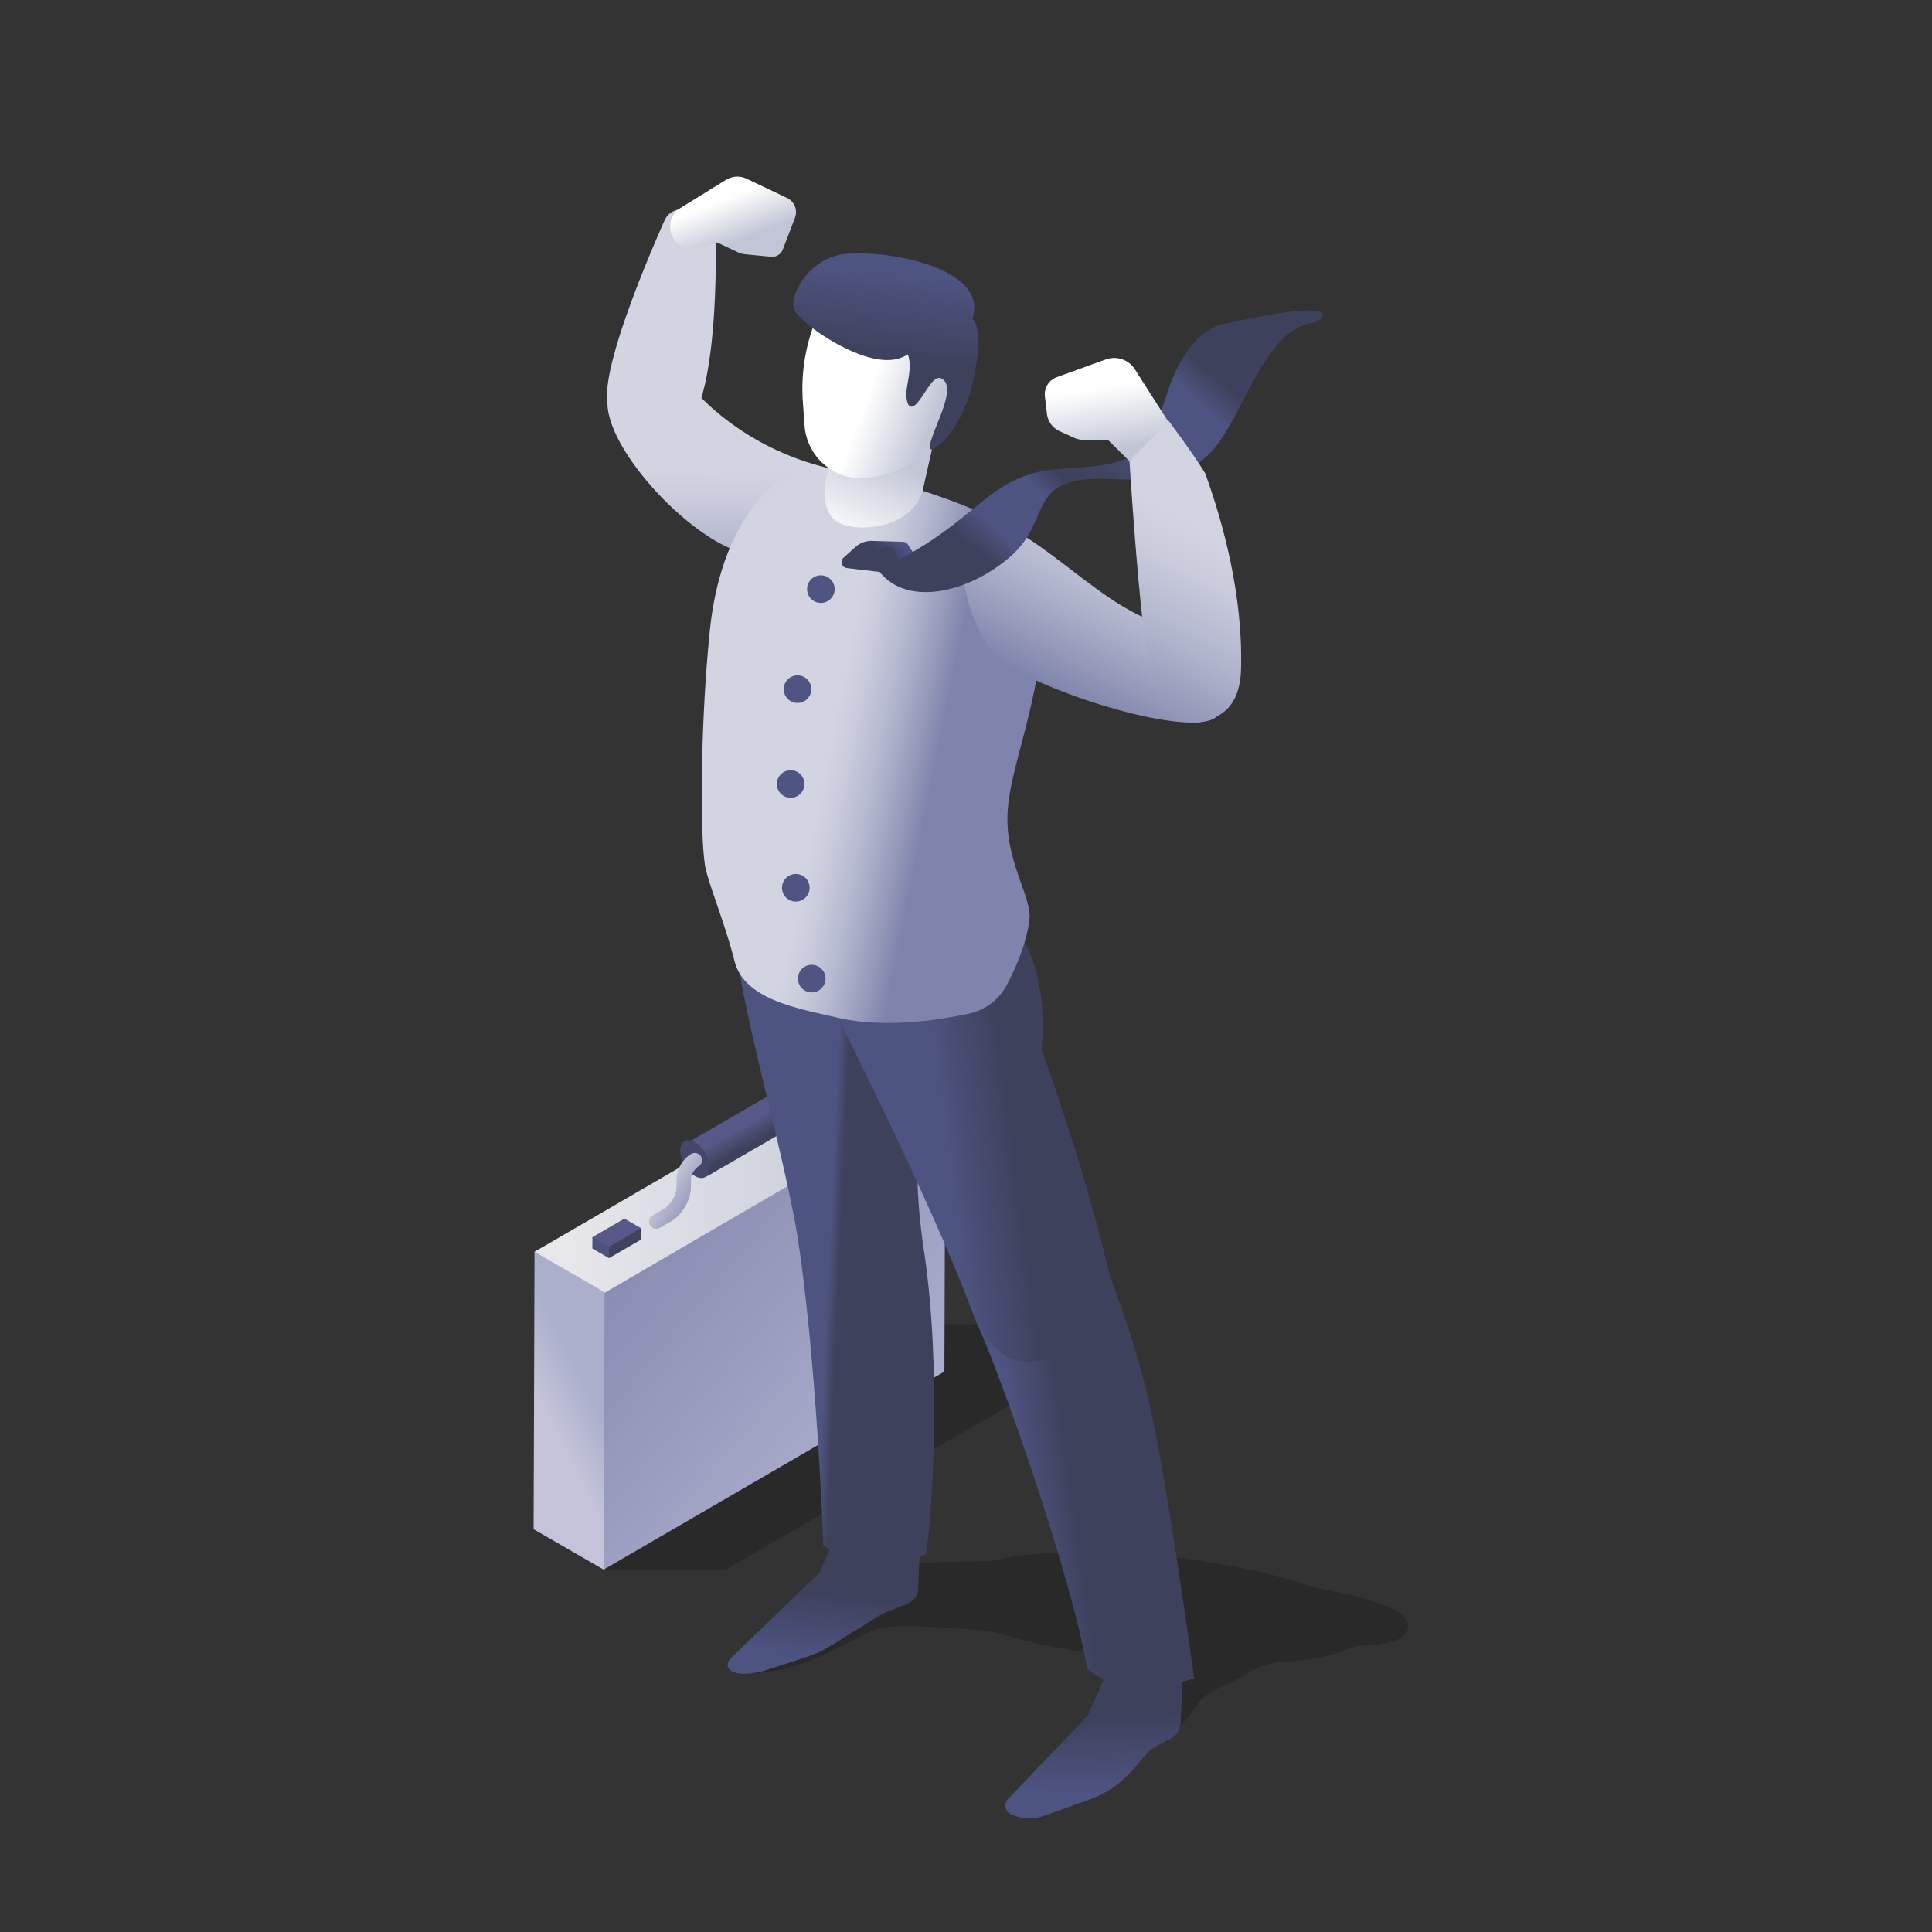 <?xml version="1.0" encoding="UTF-8"?> <svg xmlns="http://www.w3.org/2000/svg" width="140" height="140" viewBox="0 0 140 140"><rect x="0" y="0" width="140" height="140" fill="#333333" stroke="none"/> <defs> <linearGradient id="a" x1="31.517%" x2="108.382%" y1="25.913%" y2="101.283%"> <stop offset="0%" stop-color="#8A8CB2"></stop> <stop offset="100%" stop-color="#BCBFDB"></stop> </linearGradient> <linearGradient id="b" x1="0%" y1="50%" y2="50%"> <stop offset="0%" stop-color="#EAEAED"></stop> <stop offset="99.459%" stop-color="#C1C5D5"></stop> </linearGradient> <linearGradient id="c" x1="44.445%" x2="57.003%" y1="62.528%" y2="34.207%"> <stop offset="0%" stop-color="#C4C3D9"></stop> <stop offset="100%" stop-color="#ABAFCC"></stop> </linearGradient> <linearGradient id="d" x1="60.676%" x2="40.915%" y1="-10.515%" y2="91.865%"> <stop offset="0%" stop-color="#C0C2D7"></stop> <stop offset="68.108%" stop-color="#9799B9"></stop> </linearGradient> <linearGradient id="e" x1="41.429%" x2="58.372%" y1="38.932%" y2="60.865%"> <stop offset="28.108%" stop-color="#575888"></stop> <stop offset="100%" stop-color="#3E415C"></stop> </linearGradient> <linearGradient id="f" x1="39.708%" x2="90.007%" y1="40.582%" y2="86.628%"> <stop offset="0%" stop-color="#C0C2D7"></stop> <stop offset="68.108%" stop-color="#9799B9"></stop> </linearGradient> <linearGradient id="g" x1="49.788%" x2="49.443%" y1="113.993%" y2="212.371%"> <stop offset="0%" stop-color="#D2D4E1"></stop> <stop offset="18.9%" stop-color="#CACCDC"></stop> <stop offset="48.659%" stop-color="#B3B7CE"></stop> <stop offset="85.357%" stop-color="#8F94B6"></stop> <stop offset="100%" stop-color="#7E84AC"></stop> </linearGradient> <linearGradient id="h" x1="48.512%" x2="51.104%" y1="2.614%" y2="80.103%"> <stop offset="34.595%" stop-color="#3E415C"></stop> <stop offset="79.363%" stop-color="#484D74"></stop> <stop offset="100%" stop-color="#4E5481"></stop> </linearGradient> <linearGradient id="i" x1="54.504%" x2="46.17%" y1="23.627%" y2="84.72%"> <stop offset="34.595%" stop-color="#3E415C"></stop> <stop offset="79.363%" stop-color="#484D74"></stop> <stop offset="100%" stop-color="#4E5481"></stop> </linearGradient> <linearGradient id="j" x1="56.488%" x2="48.959%" y1="51.15%" y2="49.956%"> <stop offset="34.595%" stop-color="#3E415C"></stop> <stop offset="79.363%" stop-color="#484D74"></stop> <stop offset="100%" stop-color="#4E5481"></stop> </linearGradient> <linearGradient id="k" x1="62.602%" x2="36.526%" y1="46.892%" y2="53.913%"> <stop offset="34.595%" stop-color="#3E415C"></stop> <stop offset="79.363%" stop-color="#484D74"></stop> <stop offset="100%" stop-color="#4E5481"></stop> </linearGradient> <linearGradient id="l" x1="75.104%" x2="40.758%" y1="45.004%" y2="52.301%"> <stop offset="34.595%" stop-color="#3E415C"></stop> <stop offset="79.363%" stop-color="#484D74"></stop> <stop offset="100%" stop-color="#4E5481"></stop> </linearGradient> <linearGradient id="m" x1="49.952%" x2="49.256%" y1="51.708%" y2="121.712%"> <stop offset="0%" stop-color="#D2D4E1"></stop> <stop offset="18.9%" stop-color="#CACCDC"></stop> <stop offset="48.659%" stop-color="#B3B7CE"></stop> <stop offset="85.357%" stop-color="#8F94B6"></stop> <stop offset="100%" stop-color="#7E84AC"></stop> </linearGradient> <linearGradient id="n" x1="37.919%" x2="66.198%" y1="47.162%" y2="56.262%"> <stop offset="0%" stop-color="#D2D4E1"></stop> <stop offset="18.9%" stop-color="#CACCDC"></stop> <stop offset="48.659%" stop-color="#B3B7CE"></stop> <stop offset="85.357%" stop-color="#8F94B6"></stop> <stop offset="100%" stop-color="#7E84AC"></stop> </linearGradient> <linearGradient id="o" x1="73.487%" x2="27.127%" y1="14.567%" y2="81.98%"> <stop offset="0%" stop-color="#D2D4E1"></stop> <stop offset="18.9%" stop-color="#CACCDC"></stop> <stop offset="48.659%" stop-color="#B3B7CE"></stop> <stop offset="85.357%" stop-color="#8F94B6"></stop> <stop offset="100%" stop-color="#7E84AC"></stop> </linearGradient> <linearGradient id="p" x1="398.666%" x2="36.157%" y1="-139.492%" y2="63.225%"> <stop offset="0%" stop-color="#3E415C"></stop> <stop offset="6.66%" stop-color="#484D74"></stop> <stop offset="9.73%" stop-color="#4E5481"></stop> <stop offset="25.946%" stop-color="#4E5481"></stop> <stop offset="31.037%" stop-color="#4A5079"></stop> <stop offset="47.22%" stop-color="#414564"></stop> <stop offset="57.838%" stop-color="#3E415C"></stop> <stop offset="63.018%" stop-color="#484D74"></stop> <stop offset="65.405%" stop-color="#4E5481"></stop> <stop offset="82.114%" stop-color="#4E5481"></stop> <stop offset="84.865%" stop-color="#4E5481"></stop> <stop offset="87.113%" stop-color="#494E76"></stop> <stop offset="91.83%" stop-color="#414463"></stop> <stop offset="95.135%" stop-color="#3E415C"></stop> </linearGradient> <linearGradient id="q" x1="77.859%" x2="14.049%" y1="26.419%" y2="75.593%"> <stop offset="0%" stop-color="#3E415C"></stop> <stop offset="6.66%" stop-color="#484D74"></stop> <stop offset="9.73%" stop-color="#4E5481"></stop> <stop offset="25.946%" stop-color="#4E5481"></stop> <stop offset="31.037%" stop-color="#4A5079"></stop> <stop offset="47.22%" stop-color="#414564"></stop> <stop offset="57.838%" stop-color="#3E415C"></stop> <stop offset="63.018%" stop-color="#484D74"></stop> <stop offset="65.405%" stop-color="#4E5481"></stop> <stop offset="82.114%" stop-color="#4E5481"></stop> <stop offset="84.865%" stop-color="#4E5481"></stop> <stop offset="87.113%" stop-color="#494E76"></stop> <stop offset="91.83%" stop-color="#414463"></stop> <stop offset="95.135%" stop-color="#3E415C"></stop> </linearGradient> <linearGradient id="r" x1="37.669%" x2="64.39%" y1="31.741%" y2="74.944%"> <stop offset="0%" stop-color="#FFF"></stop> <stop offset="99.459%" stop-color="#C1C5D5"></stop> </linearGradient> <linearGradient id="s" x1="24.353%" x2="48.449%" y1="108.543%" y2="45.429%"> <stop offset="0%" stop-color="#FFF"></stop> <stop offset="99.459%" stop-color="#C1C5D5"></stop> </linearGradient> <linearGradient id="t" x1="45.324%" x2="57.722%" y1="29.435%" y2="89.592%"> <stop offset="0%" stop-color="#FFF"></stop> <stop offset="99.459%" stop-color="#C1C5D5"></stop> </linearGradient> <linearGradient id="u" x1="53.23%" x2="38.074%" y1="34.341%" y2="110.905%"> <stop offset="0%" stop-color="#D2D4E1"></stop> <stop offset="18.9%" stop-color="#CACCDC"></stop> <stop offset="48.659%" stop-color="#B3B7CE"></stop> <stop offset="85.357%" stop-color="#8F94B6"></stop> <stop offset="100%" stop-color="#7E84AC"></stop> </linearGradient> <linearGradient id="v" x1="43.8%" x2="80.164%" y1="48.9%" y2="65.539%"> <stop offset="0%" stop-color="#FFF"></stop> <stop offset="99.459%" stop-color="#C1C5D5"></stop> </linearGradient> <linearGradient id="w" x1="45.314%" x2="53.063%" y1="74.827%" y2="12.661%"> <stop offset="34.595%" stop-color="#3E415C"></stop> <stop offset="79.363%" stop-color="#484D74"></stop> <stop offset="100%" stop-color="#4E5481"></stop> </linearGradient> </defs> <g fill="none" fill-rule="nonzero" transform="translate(38 12)"> <path fill="#202022" d="M64.035 105.7c-.101-.95-2.374-1.808-5.232-2.346-.91-.171-1.806-.4-2.688-.684-6.077-1.96-16.723-2.94-22.288-1.551-2.923.06-6.645.153-8.223.194-2.437.062-9.312 7.937-9.312 7.937 3.812 0 6.875-2.188 8.875-3.063 1.345-.588 4.357-.273 7.174-.117 1.007.056 1.996.254 2.961.546 2.037.617 4.736 1.117 8.137 1.384.174.014.331.024.503.037-1.062 1.298-1.057 3.23-.692 4.63.5 1.916 4 .75 4 .75 2.25-2.417.937-2.198 4.354-3.698.16-.07.401-.21.654-.372a5.953 5.953 0 0 1 2.88-.95c1.841-.102 3.182-.337 4.081-.717.548-.232 1.126-.413 1.72-.445 2.274-.125 3.193-.613 3.096-1.535zM40.267 86.886l-5.074-2.93h-10.64L5.788 101.73h8.829z" opacity=".5"></path> <path fill="url(#a)" d="M30.502 3.287l-.068 20.104L5.741 37.74.868 14.713z" transform="translate(0 64)"></path> <path fill="url(#b)" d="M30.502 3.287L2.46 19.635.734 14.708 25.428.358z" transform="translate(0 64)"></path> <path fill="url(#c)" d="M5.808 17.638L5.741 37.74.667 34.81l.067-20.103z" transform="translate(0 64)"></path> <path fill="#4D527D" d="M7.574 77.663L6.131 79.17l-1.208-.697.004-.822z"></path> <path fill="#3F415D" d="M8.454 77.003l-.004.822L6.13 79.17l.004-1.632z"></path> <path fill="#575888" d="M8.454 77.003l-2.319 1.346-1.208-.698 2.318-1.346z"></path> <path fill="#4D527D" d="M25.215 67.302l-1.443 1.508-1.209-.698.004-.822z"></path> <path fill="#3F415D" d="M26.095 66.642l-.005.822-2.318 1.346.004-1.632z"></path> <path fill="#575888" d="M26.095 66.642l-2.319 1.346-1.209-.698 2.319-1.345z"></path> <path fill="url(#d)" d="M20.611 6.473c-.203 0-.396-.05-.569-.148-.385-.223-.608-.664-.61-1.211V4.58l-.002-.028-.028.016a.524.524 0 0 1-.524-.907c.38-.219.78-.24 1.1-.057.316.182.498.537.5.973l.001.534c.001.189.052.287.086.307.035.018.149.014.316-.083l.812-.468a.524.524 0 0 1 .524.906l-.812.469a1.6 1.6 0 0 1-.794.23z" transform="translate(0 64)"></path> <path fill="url(#e)" d="M18.99 3.131c-.277-.16-.527-.174-.707-.07l-6.408 3.714c-.18.104-.291.327-.292.643-.002.633.441 1.404.993 1.723.316.182.595.17.778.013-.022.019-.042.041-.068.056l6.408-3.714c.18-.104.29-.325.292-.64.002-.634-.445-1.407-.996-1.725z" transform="translate(0 64)"></path> <path fill="#44476A" d="M12.36 70.762c.59.341 1.067 1.168 1.065 1.846-.002.678-.482.952-1.072.611-.59-.34-1.064-1.165-1.062-1.843.002-.678.479-.954 1.069-.614z"></path> <path fill="url(#f)" d="M9.554 13.04a.523.523 0 0 1-.263-.976l.812-.469c.49-.283.919-1.024.917-1.587l-.001-.534c-.002-.705.459-1.503 1.071-1.856a.523.523 0 1 1 .523.906c-.287.166-.548.618-.547.948l.001.533c.003.932-.63 2.029-1.44 2.497l-.812.469a.52.52 0 0 1-.261.07z" transform="translate(0 64)"></path> <path fill="url(#g)" d="M12.691 17.239c1.354-3.888 1.17-11.537 1.17-11.537L12.5 2.708l-1.546.532a1.349 1.349 0 0 0-.797.73C9.143 6.247 5.327 15.09 6.09 17.381c.382 1.144 1.511 4.454 6.6-.143z"></path> <path fill="url(#h)" d="M21.279 21.483a3.268 3.268 0 0 0 2.41.083l3.26-1.165a7.407 7.407 0 0 0 3.096-2.115l1.32-1.52 1.46-.782a1.38 1.38 0 0 0 .727-1.153l.165-3.606-5.656.326-1.28 2.82-5.728 5.981a.703.703 0 0 0 .226 1.131z" transform="translate(14 98)"></path> <path fill="url(#i)" d="M3.312 11.09s2.756-.868 3.624-1.192c.868-.324 1.82-1.001 2.841-1.627l1.896-1.163c.189-.116.387-.216.592-.299l1.503-.607a1.24 1.24 0 0 0 .771-1.259l.194-4.627-5.9.267-1.416 3.334-6.28 6.074c-.919.739-.302 1.714 2.175 1.1z" transform="translate(14 98)"></path> <path fill="url(#j)" d="M14.72 50s15.5-4 15 7.625-2 12.75-.75 21.125.625 18.75.125 21.875C24.75 102 21.667 100 21.667 100s-.497-14.125-1.997-23.125c-1.16-6.238-3.273-13.444-4.157-18.882-.64-3.934.122-8.194.332-9.243"></path> <path fill="url(#k)" d="M48.533 109.625S46.512 94.75 45.179 89.25c-1.334-5.5-1.75-5.5-3.5-11.25s-13.25-4.5-8.917 5.833c1.75 3.75 6.937 18.521 8.02 25.105 2.792 2.354 7.75.687 7.75.687z"></path> <path fill="url(#l)" d="M22.095 56.5l1 6s6.287 12.437 9.25 20.25c.917 2.417 2.265 4.091 4.5 3.917 2.667-.208 6.084-3.834 5.625-5.917-1.654-7.522-5-16.75-5-16.75s1.125-8.125-4.375-10.875-11 3.375-11 3.375z"></path> <path fill="url(#m)" d="M12.468 16.437c-1.228-1.378-5.176-2.774-6.282-.16C4.875 19.374 11.458 26.75 15.625 28c6.506 1.952 11.205-3.67 6.375-6.083-6.25-1.5-9.532-5.48-9.532-5.48z"></path> <path fill="url(#n)" d="M20.679 21.833c-3.779.945-6.575 5.522-7.226 11.726-.726 6.931-.747 15.594-.308 17.441.337 1.415 1.45 4.125 2.075 6.625.7 2.8 4.522 3.43 7.5 4.125 3.341.78 7.26.182 9.491-.3a4.065 4.065 0 0 0 2.75-2.085c.657-1.257 1.447-3.057 1.634-4.74.175-1.572-1.582-3.953-1.595-7.25-.012-2.997 1.69-6.729 2.345-11.708.764-5.812.667-8.667-5.833-11.167s-10.833-2.667-10.833-2.667z"></path> <path fill="url(#o)" d="M33.095 25.375c4.75 1.375 8.75 6.875 13.625 8s5 4.875 3.5 6.5-11.041-1.167-15.041-3.542-4.459-12.208-2.084-10.958z"></path> <path fill="url(#p)" d="M23.125 28.413l.863-.777a1.72 1.72 0 0 1 1.2-.441l2.252.065a.432.432 0 0 1 .35.197l.869 1.339.063 1.006-5.36-.64a.432.432 0 0 1-.237-.75z"></path> <path fill="url(#q)" d="M25.5 29.092c1.875 3 6.625 1.958 9.75-.792s.938-5.896 7.313-5.583c6.374.312 7.483-1.787 9.374-5.438 1.48-2.854 2.938-5.487 4.938-5.82 0 0 1.125-.209.958-.7-.3-.885-7.083.708-7.083.708s-2.625.187-4.188 5.062c-1.562 4.875-2.437 5.125-7.624 5.438-5.188.312-5.75 3.437-11.876 6.625l-.25-.938-.625-.062s-1.562.375-.687 1.5z"></path> <path fill="url(#r)" d="M11.225 5.725c.39.279.885.367 1.347.239l1.41-.39 1.5.71c.16.076.33.123.504.14l1.892.182a.822.822 0 0 0 .846-.523l.882-2.301a1.14 1.14 0 0 0-.575-1.437L16.111.954a1.58 1.58 0 0 0-1.51.082l-3.28 2.027a1.59 1.59 0 0 0-.587.643l-.008.016a1.59 1.59 0 0 0 .5 2.003z"></path> <path fill="url(#s)" d="M28.87 23.505l1.061-4.7-6.738-3.275-1.249 6.782c-.361 1.625-.263 3.17 1.119 3.688 1.5.563 5.062.188 5.807-2.495z"></path> <path fill="url(#t)" d="M37.718 16.729l.148 1.259c.065.55.412 1.028.917 1.258l1.015.465c.237.108.495.164.755.164h1.73l1.562 1.542 2.938-2.667-2.547-3.989a1.777 1.777 0 0 0-2.103-.715l-3.552 1.285a1.322 1.322 0 0 0-.863 1.398z"></path> <path fill="url(#u)" d="M43.845 21.417L46.68 18.5s1.583 2.083 2.643 3.778c1.272 3.499 2.757 8.805 2.607 14.222-.084 3-1.794 3.594-3.044 3.844s-3.206-2.26-3.79-5.26c-.583-3-1.25-13.667-1.25-13.667z"></path> <path fill="url(#v)" d="M31.275 18.286c-1.342 2.455-3.789 4.108-6.576 4.351a3.947 3.947 0 0 1-2.429-.581l-.036-.022a4.111 4.111 0 0 1-1.934-3.2l-.122-1.697a13.386 13.386 0 0 1 1.61-7.386l.038-.07a3.943 3.943 0 0 1 3.443-2.05l.789-.004a7.918 7.918 0 0 1 4.78 1.58c1.01.758 1.55 1.954 1.579 3.217.043 1.92-.518 4.72-1.142 5.862z"></path> <path fill="url(#w)" d="M19.6 10.541c-.605-.944 1.028-3.946 3.733-4.15 3.528-.267 10.334 1.177 9.125 4.734 0 0 .825.383.182 3.93-.642 3.546-2.435 5.234-3.034 5.486-.6.252.106-1.275.586-2.53.48-1.257.65-2.2.079-2.56-.572-.36-1.104.845-1.649 1.563-.499.657-.845.648-.944-.274-.077-.714.496-2.044.106-3.067-2.094 1.452-6.153-1.274-7.036-2.005-.51-.423-.94-.803-1.147-1.127z"></path> <ellipse cx="19.792" cy="37.938" fill="#4F5482" rx="1" ry="1" transform="rotate(8.098 19.792 37.938)"></ellipse> <ellipse cx="21.483" cy="30.69" fill="#4F5482" rx="1" ry="1" transform="rotate(23.589 21.483 30.69)"></ellipse> <ellipse cx="19.292" cy="44.813" fill="#4F5482" rx="1" ry="1" transform="rotate(-6.112 19.292 44.813)"></ellipse> <ellipse cx="19.667" cy="52.333" fill="#4F5482" rx="1" ry="1" transform="rotate(-6.112 19.667 52.333)"></ellipse> <ellipse cx="20.821" cy="58.913" fill="#4F5482" rx="1" ry="1" transform="rotate(-12.527 20.82 58.913)"></ellipse> </g> </svg> 